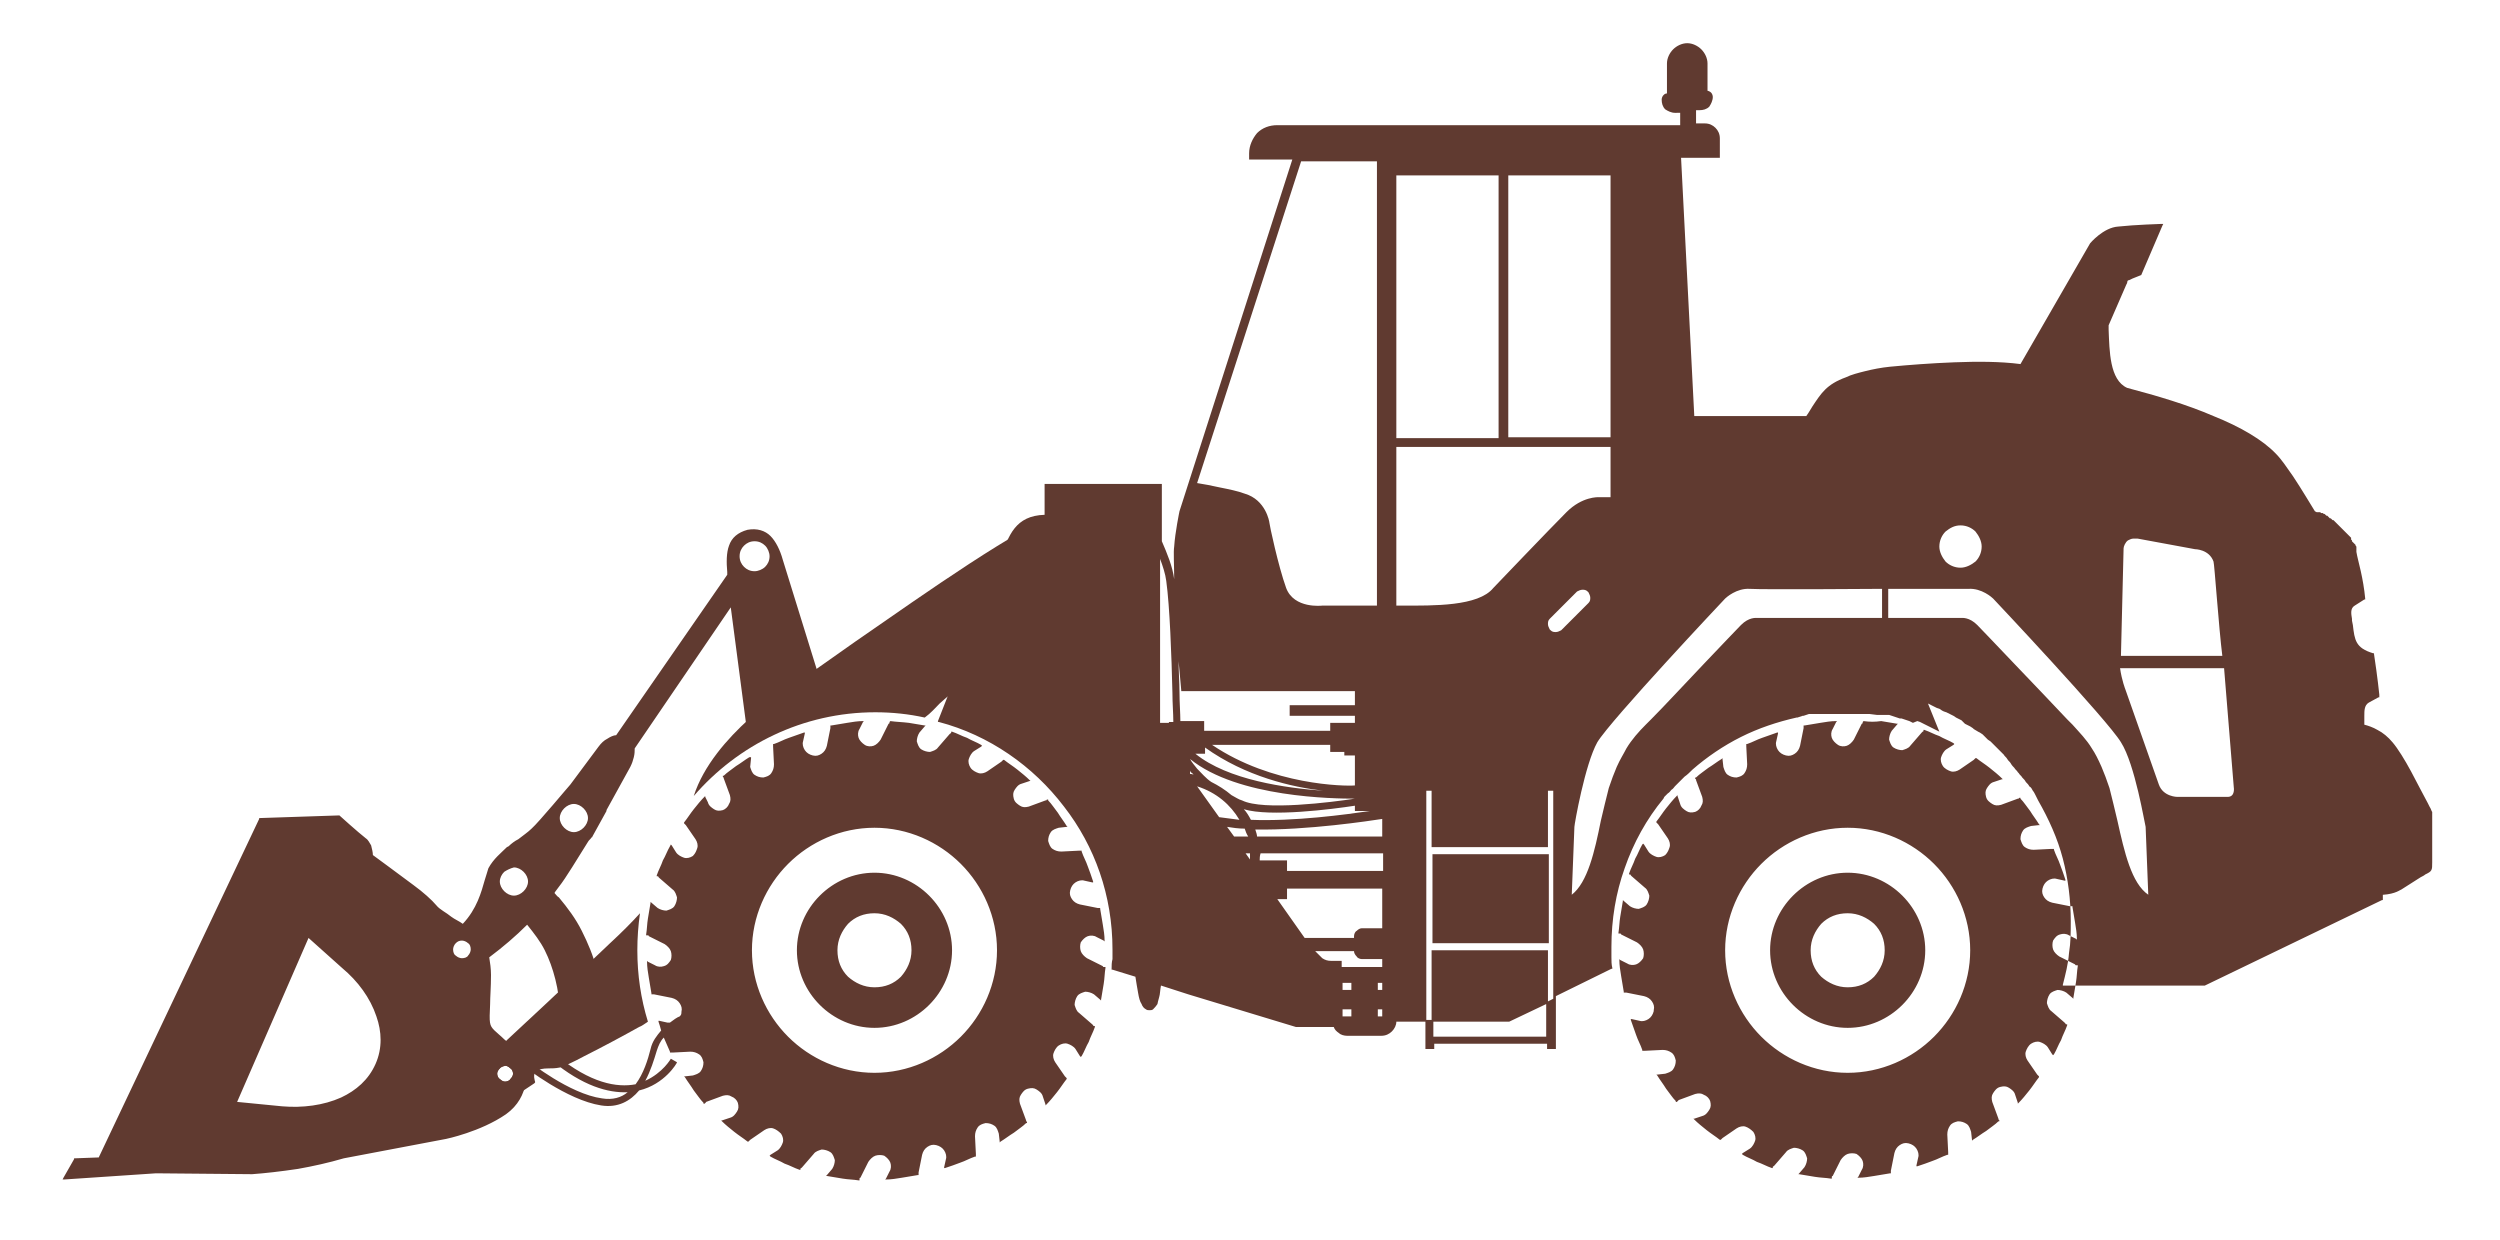 <?xml version="1.0" encoding="UTF-8"?> <svg xmlns="http://www.w3.org/2000/svg" xmlns:xlink="http://www.w3.org/1999/xlink" version="1.1" id="Layer_1" x="0px" y="0px" viewBox="0 0 283.6 140.7" style="enable-background:new 0 0 283.6 140.7;" xml:space="preserve"> <style type="text/css"> .st0{fill-rule:evenodd;clip-rule:evenodd;fill:#603A30;} </style> <g> <path class="st0" d="M89.7,77.9L89.7,77.9c1.9-1.3,4.5-3.1,7.3-5.1c8.1-5.6,18.5-13,23.8-14.9c0.3-0.1,0.6-0.2,1-0.2 c0.9,0,1.7,0.3,2.4,0.8c0.7,0.5,1.2,1.2,1.5,1.9c0.1,0.3,0.2,0.6,0.2,0.8c0,0.4-0.1,0.8-0.2,1.2c-0.2,0.5-0.5,0.9-0.7,1.2 c-1.1,1.2-4.7,4.1-4.8,4.2l-13.6,12c-0.5,0.5-1,1.1-1.7,1.6c-1.8-0.4-3.7-0.6-5.6-0.6c-8.2,0-15.6,3.7-20.6,9.5 C80.9,83.4,89.6,78,89.7,77.9L89.7,77.9z M72.6,103.6c-0.2,1.4-0.3,2.8-0.3,4.2c0,2.8,0.4,5.5,1.2,8.1c-0.3,0.2-0.7,0.5-1,0.6 c-1.6,0.9-4.2,2.3-6.2,3.3c-1.3,0.7-2.4,1.2-2.8,1.3c-0.5,0.1-0.9,0.1-1.3,0.1c-0.6,0-1.1,0.1-1.4,0.3c-0.4,0.4-0.1,1.2-0.1,1.2 l0,0.1l-0.1,0.1l-2.1,1.4c-0.4,0.3-0.8,0.4-1.1,0.4h0c-0.4,0-0.7-0.2-1-0.4c-0.3-0.2-0.5-0.5-0.7-0.8v0c-0.5-0.8-0.8-1.8-0.8-2.2 c0-0.8,2.7-3.4,2.7-3.4c0,0,6.7-6.2,11.6-10.9C70.5,105.8,71.6,104.7,72.6,103.6L72.6,103.6z M56.4,121.8c0,0.2,0.1,0.5,0.3,0.6 l0,0c0.2,0.2,0.4,0.3,0.6,0.3c0.2,0,0.5-0.1,0.6-0.3l0,0c0.2-0.2,0.3-0.4,0.3-0.6c0-0.2-0.1-0.5-0.3-0.6l0,0 c-0.2-0.2-0.4-0.3-0.6-0.3c-0.2,0-0.5,0.1-0.6,0.3l0,0C56.5,121.4,56.4,121.6,56.4,121.8z"></path> <path class="st0" d="M162.4,115.7v-7.8v-0.1h0.1h13h0.1v0.1v5.7l0.6-0.3V89.7h-0.6V96v0.1h-0.1h-13h-0.1V96v-6.3h-0.6v26H162.4 L162.4,115.7z M46.9,100.4c1.1,0.8,2.1,1.7,2.6,2.3c0.4,0.5,1.1,0.8,1.7,1.3c0.4,0.3,0.9,0.5,1.3,0.8c1.6-1.7,2.1-3.6,2.5-5 c0.2-0.6,0.3-1,0.4-1.3c0.6-1.1,1.4-1.7,2.1-2.4l0.2-0.1v0c0.3-0.3,0.7-0.6,1.1-0.8c0.5-0.4,1.1-0.8,1.5-1.2c0.8-0.7,4.2-4.8,4.4-5 l3.2-4.3c0.3-0.4,0.6-0.7,1-0.9c0.3-0.2,0.7-0.4,1-0.4l12.6-18.2l0-0.3c-0.1-1.1-0.1-2.2,0.2-3c0.3-0.9,1-1.5,2.1-1.8 c1.1-0.2,2,0.1,2.6,0.7c0.6,0.6,1.1,1.6,1.4,2.7l5.3,17.1l0,0.1l-0.1,0l-9.2,2l-0.1,0l0-0.1l-1.8-13.7L72,84.9c0,0.3,0,0.6-0.1,1 c-0.1,0.4-0.2,0.7-0.4,1.1l-2.7,4.9l0,0l0,0.1l-1.6,2.9c0,0,0,0.1-0.1,0.1c-0.1,0.2-0.3,0.3-0.4,0.5c-1.2,1.9-2.5,4.1-3.3,5.1 c-0.2,0.3-0.4,0.5-0.5,0.7c0.2,0.2,0.3,0.4,0.5,0.5c1,1.2,1.9,2.4,2.6,3.8c0.7,1.4,1.3,2.8,1.7,4.4c0.4,1.6,0.6,3.2,0.6,5l0,0v0h0 c0,0.7-0.3,1.3-0.7,1.7c-0.4,0.5-1,0.7-1.7,0.7l0,0h0v0c-0.7,0-1.3-0.3-1.7-0.7c-0.5-0.4-0.7-1-0.7-1.7c0-1.4-0.2-2.7-0.5-3.9 c-0.3-1.2-0.7-2.3-1.2-3.3c-0.5-1-1.2-1.9-2-2.9c-1.3,1.3-2.7,2.5-4.3,3.7c0.1,0.6,0.2,1.3,0.2,2c0,1.4-0.1,2.5-0.1,3.3 c-0.1,2.2-0.1,2.4,0.5,3c0.3,0.3,0.7,0.6,1.1,1c0.9,0.7,1.9,1.6,2.1,2.4c0.2,0.6,0.4,1.6,0.3,2.7c-0.2,1.1-0.8,2.4-2.2,3.4 c-2.9,2-6.8,2.8-6.8,2.8L39,131.4l0,0c-1.7,0.5-3.5,0.9-5.2,1.2c-2,0.3-3.8,0.5-5.2,0.6h0l-10.9-0.1l-10.4,0.7l-0.2,0l0.1-0.2 l1.2-2.1l0-0.1l0.1,0l2.7-0.1l18.2-38.4l0-0.1l0.1,0l9-0.3l0,0l0,0c0,0,2.1,1.9,3,2.6h0c0.3,0.2,0.4,0.5,0.6,0.8 c0.1,0.4,0.2,0.8,0.2,1.1C42.7,97.3,44.9,98.9,46.9,100.4L46.9,100.4z M56.7,121.2c-0.2,0.2-0.3,0.4-0.3,0.6c0,0.2,0.1,0.5,0.3,0.6 l0,0c0.2,0.2,0.4,0.3,0.6,0.3c0.2,0,0.5-0.1,0.6-0.3l0,0c0.2-0.2,0.3-0.4,0.3-0.6c0-0.2-0.1-0.5-0.3-0.6l0,0 c-0.2-0.2-0.4-0.3-0.6-0.3C57.1,121,56.9,121,56.7,121.2L56.7,121.2L56.7,121.2z M26.9,125l5.1,0.5c2.3,0.2,4.7-0.1,6.7-1 c1.7-0.8,3.1-2,3.9-3.8l0,0l0,0c0.8-1.8,0.7-3.7,0.1-5.4c-0.7-2.1-2.1-4-3.9-5.5l-3.8-3.4L26.9,125L26.9,125z M211.4,81.8 L211.4,81.8L211.4,81.8c-0.1,0.1-0.1,0.1-0.1,0.2c0,0,0,0.1-0.1,0.1l-0.9,1.8c-0.2,0.3-0.5,0.6-0.8,0.7c-0.3,0.1-0.7,0.1-1-0.1l0,0 l0,0c-0.3-0.2-0.6-0.5-0.7-0.8c-0.1-0.3-0.1-0.7,0.1-1v0l0,0l0.4-0.8l0.1-0.1l-0.1,0c-0.6,0-1.2,0.1-1.8,0.2 c-0.6,0.1-1.2,0.2-1.8,0.3l-0.1,0v0.1c0,0,0,0.1,0,0.1v0c0,0,0,0.1,0,0.1l-0.4,2c-0.1,0.4-0.3,0.7-0.6,0.9c-0.3,0.2-0.6,0.3-1,0.2 l0,0l0,0l0,0v0c-0.4-0.1-0.7-0.3-0.9-0.6c-0.2-0.3-0.3-0.7-0.2-1v0v0l0.2-0.9l0-0.1l-0.1,0c-0.6,0.2-1.1,0.4-1.7,0.6 c-0.6,0.2-1.1,0.5-1.7,0.7l-0.1,0l0,0.1c0,0,0,0.1,0,0.1c0,0,0,0.1,0,0.1l0.1,2c0,0.4-0.1,0.7-0.3,1c-0.2,0.3-0.5,0.4-0.9,0.5l0,0 l0,0h0c-0.4,0-0.7-0.1-1-0.3c-0.3-0.2-0.4-0.6-0.5-0.9v0v0l-0.1-0.9l0-0.1l-0.1,0.1c-0.5,0.3-1,0.7-1.5,1c-0.5,0.4-1,0.7-1.4,1.1 l-0.1,0l0,0.1c0,0,0,0.1,0.1,0.1c0,0,0,0.1,0,0.1l0.7,1.9c0.1,0.4,0.1,0.7-0.1,1c-0.1,0.3-0.4,0.6-0.7,0.7l0,0l0,0l0,0 c-0.4,0.1-0.7,0.1-1-0.1c-0.3-0.2-0.6-0.4-0.7-0.8h0l0,0l0,0l-0.3-0.9l0-0.1l-0.1,0.1c-0.4,0.4-0.8,0.9-1.2,1.4 c-0.4,0.5-0.7,1-1.1,1.5l0,0.1l0,0c0,0,0.1,0.1,0.1,0.1h0c0,0,0.1,0.1,0.1,0.1l1.1,1.6h0c0.2,0.3,0.3,0.7,0.2,1 c-0.1,0.3-0.2,0.6-0.5,0.9h0l0,0l0,0l0,0c-0.3,0.2-0.7,0.3-1,0.2c-0.3-0.1-0.7-0.3-0.9-0.6l0,0l0,0l-0.5-0.8l-0.1-0.1l-0.1,0.1 c-0.3,0.5-0.5,1.1-0.8,1.6c-0.2,0.6-0.5,1.1-0.7,1.7l0,0.1l0.1,0c0,0,0.1,0,0.1,0.1c0,0,0.1,0.1,0.1,0.1l1.5,1.3 c0.3,0.2,0.4,0.6,0.5,0.9c0,0.3-0.1,0.7-0.3,1l0,0l0,0v0c-0.2,0.3-0.6,0.4-0.9,0.5c-0.3,0-0.7-0.1-1-0.3l0,0v0l-0.7-0.6l-0.1-0.1 l0,0.1c-0.1,0.6-0.2,1.2-0.3,1.8c-0.1,0.6-0.1,1.2-0.2,1.8l0,0.1l0.1,0c0,0,0.1,0,0.1,0h0c0,0,0.1,0,0.1,0.1l1.8,0.9l0,0 c0.3,0.2,0.6,0.5,0.7,0.8c0.1,0.3,0.1,0.7,0,1h0l0,0v0c-0.2,0.3-0.5,0.6-0.8,0.7c-0.3,0.1-0.7,0.1-1-0.1l0,0l0,0l-0.8-0.4l-0.1-0.1 l0,0.1c0,0.6,0.1,1.2,0.2,1.8c0.1,0.6,0.2,1.2,0.3,1.8l0,0.1l0.1,0c0,0,0.1,0,0.1,0h0c0,0,0.1,0,0.1,0l2,0.4 c0.4,0.1,0.7,0.3,0.9,0.6c0.2,0.3,0.3,0.6,0.2,1h0l0,0.1v0c-0.1,0.4-0.3,0.7-0.6,0.9c-0.3,0.2-0.7,0.3-1,0.2h0l0,0l-0.9-0.2l-0.1,0 l0,0.1c0.2,0.6,0.4,1.1,0.6,1.7c0.2,0.6,0.5,1.1,0.7,1.7l0,0.1l0.1,0c0,0,0.1,0,0.1,0c0,0,0.1,0,0.1,0l2-0.1c0.4,0,0.7,0.1,1,0.3 c0.3,0.2,0.4,0.5,0.5,0.9l0,0l0,0l0,0v0c0,0.4-0.1,0.7-0.3,1c-0.2,0.3-0.6,0.4-0.9,0.5l0,0h0l-0.9,0.1l-0.1,0l0.1,0.1 c0.3,0.5,0.7,1,1,1.5v0c0.4,0.5,0.7,1,1.1,1.4l0,0.1l0.1,0c0,0,0.1,0,0.1-0.1h0c0,0,0.1,0,0.1-0.1l1.9-0.7c0.4-0.1,0.7-0.1,1,0.1 c0.3,0.1,0.6,0.4,0.7,0.7l0,0l0,0l0,0c0.1,0.4,0.1,0.7-0.1,1c-0.2,0.3-0.4,0.6-0.8,0.7v0l0,0l0,0l-0.9,0.3l-0.1,0l0.1,0.1 c0.4,0.4,0.9,0.8,1.4,1.2c0.5,0.4,1,0.7,1.5,1.1l0.1,0l0,0c0,0,0.1-0.1,0.1-0.1l0,0c0,0,0.1-0.1,0.1-0.1l1.6-1.1 c0.3-0.2,0.7-0.3,1-0.2c0.3,0.1,0.6,0.3,0.9,0.6l0,0l0,0l0,0c0.2,0.3,0.3,0.7,0.2,1c-0.1,0.3-0.3,0.7-0.6,0.9l0,0l0,0l-0.8,0.5 l-0.1,0.1l0.1,0.1c0.5,0.3,1.1,0.5,1.6,0.8c0.6,0.2,1.1,0.5,1.7,0.7l0.1,0l0-0.1c0,0,0-0.1,0.1-0.1l0,0c0,0,0.1-0.1,0.1-0.1 l1.3-1.5c0.2-0.3,0.6-0.4,0.9-0.5c0.3,0,0.7,0.1,1,0.3v0l0,0l0,0c0.3,0.2,0.4,0.6,0.5,0.9c0,0.3-0.1,0.7-0.3,1l0,0l-0.6,0.7 l-0.1,0.1l0.1,0c0.6,0.1,1.2,0.2,1.8,0.3c0.6,0.1,1.2,0.1,1.8,0.2l0.1,0l0-0.1c0,0,0-0.1,0-0.1c0,0,0-0.1,0.1-0.1v0l0.9-1.8 c0.2-0.3,0.5-0.6,0.8-0.7c0.3-0.1,0.7-0.1,1,0v0l0,0l0,0v0c0.3,0.2,0.6,0.5,0.7,0.8c0.1,0.3,0.1,0.7-0.1,1l0,0l0,0h0l-0.4,0.8 l-0.1,0.1l0.1,0c0.6,0,1.2-0.1,1.8-0.2c0.6-0.1,1.2-0.2,1.8-0.3l0.1,0v-0.1c0,0,0-0.1,0-0.1v0c0,0,0-0.1,0-0.1l0.4-2 c0.1-0.4,0.3-0.7,0.6-0.9c0.3-0.2,0.6-0.3,1-0.2l0,0l0,0l0,0l0,0c0.4,0.1,0.7,0.3,0.9,0.6c0.2,0.3,0.3,0.7,0.2,1v0l0,0l0,0 l-0.2,0.9l0,0.1l0.1,0c0.6-0.2,1.2-0.4,1.7-0.6c0.6-0.2,1.1-0.5,1.7-0.7l0.1,0l0-0.1c0,0,0-0.1,0-0.1c0,0,0-0.1,0-0.1l-0.1-2 c0-0.4,0.1-0.7,0.3-1c0.2-0.3,0.5-0.4,0.9-0.5l0,0l0,0h0c0.4,0,0.7,0.1,1,0.3c0.3,0.2,0.4,0.6,0.5,0.9v0v0l0.1,0.9l0,0.1l0.1-0.1 c0.5-0.3,1-0.7,1.5-1c0.5-0.4,1-0.7,1.4-1.1l0.1,0l0-0.1c0,0,0-0.1-0.1-0.1v0c0,0,0-0.1,0-0.1l0,0l-0.7-1.9c-0.1-0.4-0.1-0.7,0.1-1 c0.2-0.3,0.4-0.6,0.8-0.7l0,0l0,0h0c0.4-0.1,0.7-0.1,1,0.1c0.3,0.2,0.6,0.4,0.7,0.8h0v0l0,0l0.3,0.9l0,0.1l0.1-0.1 c0.4-0.4,0.8-0.9,1.2-1.4c0.4-0.5,0.7-1,1.1-1.5l0-0.1l0,0c0,0-0.1-0.1-0.1-0.1l0,0c0,0-0.1-0.1-0.1-0.1h0l-1.1-1.6 c-0.2-0.3-0.3-0.7-0.2-1c0.1-0.3,0.3-0.7,0.6-0.9h0l0,0l0,0v0c0.3-0.2,0.7-0.3,1-0.2c0.3,0.1,0.7,0.3,0.9,0.6v0l0,0l0,0l0.5,0.8 l0.1,0.1l0.1-0.1c0.3-0.5,0.5-1.1,0.8-1.6c0.2-0.6,0.5-1.1,0.7-1.7l0-0.1l-0.1,0c0,0-0.1,0-0.1-0.1c0,0-0.1-0.1-0.1-0.1l-1.5-1.3 c-0.3-0.2-0.4-0.6-0.5-0.9c0-0.3,0.1-0.7,0.3-1h0l0,0l0,0c0.2-0.3,0.6-0.4,0.9-0.5c0.3,0,0.7,0.1,1,0.3l0,0l0.7,0.6l0.1,0.1l0-0.1 c0.1-0.6,0.2-1.2,0.3-1.8c0.1-0.6,0.1-1.2,0.2-1.8l0-0.1l-0.1,0c0,0-0.1,0-0.1,0v0c0,0-0.1,0-0.1-0.1h0l-1.8-0.9 c-0.3-0.2-0.6-0.5-0.7-0.8c-0.1-0.3-0.1-0.7,0-1h0l0,0l0,0c0.2-0.3,0.4-0.6,0.8-0.7c0.3-0.1,0.7-0.1,1,0.1l0,0l0,0l0.8,0.4l0.1,0.1 l0-0.1c0-0.6-0.1-1.2-0.2-1.8c-0.1-0.6-0.2-1.2-0.3-1.8l0-0.1l-0.1,0c0,0-0.1,0-0.1,0c0,0-0.1,0-0.1,0l-2-0.4 c-0.4-0.1-0.7-0.3-0.9-0.6c-0.2-0.3-0.3-0.6-0.2-1l0,0l0,0l0,0c0.1-0.4,0.3-0.7,0.6-0.9c0.3-0.2,0.7-0.3,1-0.2l0,0l0,0l0.9,0.2 l0.1,0l0-0.1c-0.2-0.6-0.4-1.2-0.6-1.7c-0.2-0.6-0.5-1.1-0.7-1.7l0-0.1l-0.1,0c0,0-0.1,0-0.1,0l0,0c0,0-0.1,0-0.1,0l-2,0.1 c-0.4,0-0.7-0.1-1-0.3c-0.3-0.2-0.4-0.6-0.5-0.9v0v0c0-0.4,0.1-0.7,0.3-1c0.2-0.3,0.6-0.4,0.9-0.5h0l0.9-0.1l0.1,0l-0.1-0.1 c-0.3-0.5-0.7-1-1-1.5c-0.4-0.5-0.7-1-1.1-1.4l0-0.1l-0.1,0c0,0-0.1,0-0.1,0.1l0,0c0,0-0.1,0-0.1,0v0l-1.9,0.7 c-0.4,0.1-0.7,0.1-1-0.1c-0.3-0.2-0.6-0.4-0.7-0.8l0,0v0c-0.1-0.4-0.1-0.7,0.1-1c0.2-0.3,0.4-0.6,0.8-0.7l0,0l0,0h0l0.9-0.3l0.1,0 l-0.1-0.1c-0.4-0.4-0.9-0.8-1.4-1.2c-0.5-0.4-1-0.7-1.5-1.1l-0.1,0l0,0c0,0-0.1,0.1-0.1,0.1c0,0-0.1,0.1-0.1,0.1l-1.6,1.1 c-0.3,0.2-0.7,0.3-1,0.2c-0.3-0.1-0.7-0.3-0.9-0.6v0l0,0l0,0c-0.2-0.3-0.3-0.7-0.2-1c0.1-0.3,0.3-0.7,0.6-0.9l0,0l0,0l0.8-0.5 l0.1-0.1l-0.1-0.1c-0.5-0.3-1.1-0.5-1.6-0.8c-0.6-0.2-1.1-0.5-1.7-0.7l-0.1,0l0,0.1c0,0,0,0.1-0.1,0.1v0c0,0-0.1,0.1-0.1,0.1 l-1.3,1.5c-0.2,0.3-0.6,0.4-0.9,0.5c-0.3,0-0.7-0.1-1-0.3l0,0l0,0l0,0c-0.3-0.2-0.4-0.6-0.5-0.9c0-0.3,0.1-0.7,0.3-1l0,0l0,0 l0.6-0.7l0.1-0.1l-0.1,0c-0.6-0.1-1.2-0.2-1.8-0.3C212.7,81.9,212.1,81.9,211.4,81.8L211.4,81.8z M209.6,99c2.4,0,4.6,1,6.2,2.6 c1.6,1.6,2.6,3.8,2.6,6.2c0,2.4-1,4.6-2.6,6.2c-1.6,1.6-3.8,2.6-6.2,2.6c-2.4,0-4.6-1-6.2-2.6c-1.6-1.6-2.6-3.8-2.6-6.2 c0-2.4,1-4.6,2.6-6.2C205,100,207.2,99,209.6,99L209.6,99z M99.2,99c-2.4,0-4.6,1-6.2,2.6c-1.6,1.6-2.6,3.8-2.6,6.2 c0,2.4,1,4.6,2.6,6.2c1.6,1.6,3.8,2.6,6.2,2.6c2.4,0,4.6-1,6.2-2.6c1.6-1.6,2.6-3.8,2.6-6.2c0-2.4-1-4.6-2.6-6.2 C103.8,100,101.6,99,99.2,99L99.2,99z M101,81.8L101,81.8L101,81.8c-0.1,0.1-0.1,0.1-0.1,0.2c0,0,0,0.1-0.1,0.1l-0.9,1.8 c-0.2,0.3-0.5,0.6-0.8,0.7c-0.3,0.1-0.7,0.1-1-0.1l0,0l0,0c-0.3-0.2-0.6-0.5-0.7-0.8c-0.1-0.3-0.1-0.7,0.1-1l0,0l0,0l0.4-0.8 l0.1-0.1l-0.1,0c-0.6,0-1.2,0.1-1.8,0.2c-0.6,0.1-1.2,0.2-1.8,0.3l-0.1,0v0.1c0,0,0,0.1,0,0.1v0c0,0,0,0.1,0,0.1l-0.4,2 c-0.1,0.4-0.3,0.7-0.6,0.9c-0.3,0.2-0.6,0.3-1,0.2l0,0l0,0l0,0v0c-0.4-0.1-0.7-0.3-0.9-0.6c-0.2-0.3-0.3-0.7-0.2-1l0,0v0l0.2-0.9 l0-0.1l-0.1,0c-0.6,0.2-1.1,0.4-1.7,0.6c-0.6,0.2-1.1,0.5-1.7,0.7l-0.1,0l0,0.1c0,0,0,0.1,0,0.1c0,0,0,0.1,0,0.1l0.1,2 c0,0.4-0.1,0.7-0.3,1c-0.2,0.3-0.5,0.4-0.9,0.5l0,0l0,0h0c-0.4,0-0.7-0.1-1-0.3c-0.3-0.2-0.4-0.6-0.5-0.9l0,0v0L85.2,86l0-0.1 L85,85.9c-0.5,0.3-1,0.7-1.5,1c-0.5,0.4-1,0.7-1.4,1.1l-0.1,0l0,0.1c0,0,0,0.1,0.1,0.1c0,0,0,0.1,0,0.1l0.7,1.9 c0.1,0.4,0.1,0.7-0.1,1c-0.1,0.3-0.4,0.6-0.7,0.7l0,0l0,0l0,0c-0.4,0.1-0.7,0.1-1-0.1c-0.3-0.2-0.6-0.4-0.7-0.8h0l0,0l0,0L80,90.4 l0-0.1l-0.1,0.1c-0.4,0.4-0.8,0.9-1.2,1.4c-0.4,0.5-0.7,1-1.1,1.5l0,0.1l0,0c0,0,0.1,0.1,0.1,0.1h0c0,0,0.1,0.1,0.1,0.1l1.1,1.6 l0,0c0.2,0.3,0.3,0.7,0.2,1c-0.1,0.3-0.2,0.6-0.5,0.9h0l0,0l0,0l0,0c-0.3,0.2-0.7,0.3-1,0.2c-0.3-0.1-0.7-0.3-0.9-0.6l0,0l0,0 l-0.5-0.8l-0.1-0.1L76,96c-0.3,0.5-0.5,1.1-0.8,1.6c-0.2,0.6-0.5,1.1-0.7,1.7l0,0.1l0.1,0c0,0,0.1,0,0.1,0.1c0,0,0.1,0.1,0.1,0.1 l1.5,1.3c0.3,0.2,0.4,0.6,0.5,0.9c0,0.3-0.1,0.7-0.3,1l0,0l0,0v0c-0.2,0.3-0.6,0.4-0.9,0.5c-0.3,0-0.7-0.1-1-0.3l0,0v0l-0.7-0.6 l-0.1-0.1l0,0.1c-0.1,0.6-0.2,1.2-0.3,1.8c-0.1,0.6-0.1,1.2-0.2,1.8l0,0.1l0.1,0c0,0,0.1,0,0.1,0h0c0,0,0.1,0,0.1,0.1l1.8,0.9l0,0 c0.3,0.2,0.6,0.5,0.7,0.8c0.1,0.3,0.1,0.7,0,1h0l0,0v0c-0.2,0.3-0.4,0.6-0.8,0.7c-0.3,0.1-0.7,0.1-1-0.1l0,0l0,0l-0.8-0.4l-0.1-0.1 l0,0.1c0,0.6,0.1,1.2,0.2,1.8c0.1,0.6,0.2,1.2,0.3,1.8l0,0.1l0.1,0c0,0,0.1,0,0.1,0h0c0,0,0.1,0,0.1,0l2,0.4 c0.4,0.1,0.7,0.3,0.9,0.6c0.2,0.3,0.3,0.6,0.2,1h0l0,0.1l0,0c0,0.2-0.1,0.3-0.2,0.4c-0.3,0.1-0.7,0.4-1.1,0.7c-0.1,0-0.2,0-0.3,0h0 l0,0l-0.9-0.2l-0.1,0l0,0.1c0.1,0.3,0.2,0.6,0.3,1c-0.5,0.6-1,1.2-1.2,2.1c-0.3,1.2-0.8,2.8-1.7,4c-2.1,0.4-5.1-0.1-9-3.3l-0.5,0.6 c3.5,2.9,6.4,3.7,8.6,3.6c-0.7,0.6-1.7,0.9-2.9,0.7c-3.7-0.5-8.3-4.2-8.3-4.2l-0.5,0.6c0,0,4.8,3.8,8.7,4.4 c1.9,0.3,3.3-0.5,4.3-1.7c2.9-0.7,4.3-3.1,4.3-3.2l-0.7-0.4c0,0-0.9,1.6-2.9,2.5c0.6-1.1,1-2.4,1.3-3.4c0.2-0.6,0.4-1.1,0.8-1.5 c0.2,0.5,0.5,1.1,0.7,1.6l0,0.1l0.1,0c0,0,0.1,0,0.1,0c0,0,0.1,0,0.1,0l2-0.1c0.4,0,0.7,0.1,1,0.3c0.3,0.2,0.4,0.5,0.5,0.9l0,0l0,0 v0v0c0,0.4-0.1,0.7-0.3,1c-0.2,0.3-0.6,0.4-0.9,0.5l0,0h0l-0.9,0.1l-0.1,0l0.1,0.1c0.3,0.5,0.7,1,1,1.5v0c0.4,0.5,0.7,1,1.1,1.4 l0,0.1l0.1,0c0,0,0.1,0,0.1-0.1h0c0,0,0.1,0,0.1-0.1l1.9-0.7c0.4-0.1,0.7-0.1,1,0.1c0.3,0.1,0.6,0.4,0.7,0.7l0,0l0,0l0,0 c0.1,0.4,0.1,0.7-0.1,1c-0.2,0.3-0.4,0.6-0.8,0.7v0l0,0l0,0l-0.9,0.3l-0.1,0l0.1,0.1c0.4,0.4,0.9,0.8,1.4,1.2 c0.5,0.4,1,0.7,1.5,1.1l0.1,0l0,0c0,0,0.1-0.1,0.1-0.1l0,0c0,0,0.1-0.1,0.1-0.1l1.6-1.1c0.3-0.2,0.7-0.3,1-0.2 c0.3,0.1,0.6,0.3,0.9,0.6l0,0l0,0l0,0c0.2,0.3,0.3,0.7,0.2,1c-0.1,0.3-0.3,0.7-0.6,0.9l0,0l0,0l-0.8,0.5l-0.1,0.1l0.1,0.1 c0.5,0.3,1.1,0.5,1.6,0.8c0.6,0.2,1.1,0.5,1.7,0.7l0.1,0l0-0.1c0,0,0-0.1,0.1-0.1v0c0,0,0.1-0.1,0.1-0.1l1.3-1.5 c0.2-0.3,0.6-0.4,0.9-0.5c0.3,0,0.7,0.1,1,0.3v0l0,0l0,0c0.3,0.2,0.4,0.6,0.5,0.9c0,0.3-0.1,0.7-0.3,1l0,0l-0.6,0.7l-0.1,0.1l0.1,0 c0.6,0.1,1.2,0.2,1.8,0.3c0.6,0.1,1.2,0.1,1.8,0.2l0.1,0l0-0.1c0,0,0-0.1,0-0.1c0,0,0-0.1,0.1-0.1v0l0.9-1.8 c0.2-0.3,0.5-0.6,0.8-0.7c0.3-0.1,0.7-0.1,1,0v0l0,0l0,0v0c0.3,0.2,0.6,0.5,0.7,0.8c0.1,0.3,0.1,0.7-0.1,1l0,0l0,0h0l-0.4,0.8 l-0.1,0.1l0.1,0c0.6,0,1.2-0.1,1.8-0.2c0.6-0.1,1.2-0.2,1.8-0.3l0.1,0v-0.1c0,0,0-0.1,0-0.1v0c0,0,0-0.1,0-0.1l0.4-2 c0.1-0.4,0.3-0.7,0.6-0.9c0.3-0.2,0.6-0.3,1-0.2l0,0l0,0l0,0l0,0c0.4,0.1,0.7,0.3,0.9,0.6c0.2,0.3,0.3,0.7,0.2,1v0l0,0l0,0 l-0.2,0.9l0,0.1l0.1,0c0.6-0.2,1.2-0.4,1.7-0.6c0.6-0.2,1.1-0.5,1.7-0.7l0.1,0l0-0.1c0,0,0-0.1,0-0.1c0,0,0-0.1,0-0.1l-0.1-2 c0-0.4,0.1-0.7,0.3-1c0.2-0.3,0.5-0.4,0.9-0.5l0,0l0,0h0c0.4,0,0.7,0.1,1,0.3c0.3,0.2,0.4,0.6,0.5,0.9v0v0l0.1,0.9l0,0.1l0.1-0.1 c0.5-0.3,1-0.7,1.5-1c0.5-0.4,1-0.7,1.4-1.1l0.1,0l0-0.1c0,0,0-0.1-0.1-0.1v0c0,0,0-0.1,0-0.1l0,0l-0.7-1.9c-0.1-0.4-0.1-0.7,0.1-1 c0.2-0.3,0.4-0.6,0.8-0.7l0,0l0,0h0c0.4-0.1,0.7-0.1,1,0.1c0.3,0.2,0.6,0.4,0.7,0.8h0v0l0,0l0.3,0.9l0,0.1l0.1-0.1 c0.4-0.4,0.8-0.9,1.2-1.4c0.4-0.5,0.7-1,1.1-1.5l0-0.1l0,0c0,0-0.1-0.1-0.1-0.1l0,0c0,0-0.1-0.1-0.1-0.1h0l-1.1-1.6 c-0.2-0.3-0.3-0.7-0.2-1c0.1-0.3,0.3-0.7,0.6-0.9h0l0,0l0,0v0c0.3-0.2,0.7-0.3,1-0.2c0.3,0.1,0.7,0.3,0.9,0.6l0,0l0,0l0,0l0.5,0.8 l0.1,0.1l0.1-0.1c0.3-0.5,0.5-1.1,0.8-1.6c0.2-0.6,0.5-1.1,0.7-1.7l0-0.1l-0.1,0c0,0-0.1,0-0.1-0.1c0,0-0.1-0.1-0.1-0.1l-1.5-1.3 c-0.3-0.2-0.4-0.6-0.5-0.9c0-0.3,0.1-0.7,0.3-1h0l0,0l0,0c0.2-0.3,0.6-0.4,0.9-0.5c0.3,0,0.7,0.1,1,0.3l0,0l0.7,0.6l0.1,0.1l0-0.1 c0.1-0.6,0.2-1.2,0.3-1.8c0.1-0.6,0.1-1.2,0.2-1.8l0-0.1l-0.1,0c0,0-0.1,0-0.1,0v0c0,0-0.1,0-0.1-0.1h0l-1.8-0.9 c-0.3-0.2-0.6-0.5-0.7-0.8c-0.1-0.3-0.1-0.7,0-1h0l0,0l0,0c0.2-0.3,0.5-0.6,0.8-0.7c0.3-0.1,0.7-0.1,1,0.1l0,0l0,0l0.8,0.4l0.1,0.1 l0-0.1c0-0.6-0.1-1.2-0.2-1.8c-0.1-0.6-0.2-1.2-0.3-1.8l0-0.1l-0.1,0c0,0-0.1,0-0.1,0c0,0-0.1,0-0.1,0l-2-0.4 c-0.4-0.1-0.7-0.3-0.9-0.6c-0.2-0.3-0.3-0.6-0.2-1l0,0v0l0,0c0.1-0.4,0.3-0.7,0.6-0.9c0.3-0.2,0.7-0.3,1-0.2l0,0l0,0l0.9,0.2l0.1,0 l0-0.1c-0.2-0.6-0.4-1.2-0.6-1.7c-0.2-0.6-0.5-1.1-0.7-1.7l0-0.1l-0.1,0c0,0-0.1,0-0.1,0l0,0c0,0-0.1,0-0.1,0l-2,0.1 c-0.4,0-0.7-0.1-1-0.3c-0.3-0.2-0.4-0.6-0.5-0.9v0v0c0-0.4,0.1-0.7,0.3-1c0.2-0.3,0.6-0.4,0.9-0.5h0l0.9-0.1l0.1,0l-0.1-0.1 c-0.3-0.5-0.7-1-1-1.5c-0.4-0.5-0.7-1-1.1-1.4l0-0.1l-0.1,0c0,0-0.1,0-0.1,0.1h0c0,0-0.1,0-0.1,0v0l-1.9,0.7 c-0.4,0.1-0.7,0.1-1-0.1c-0.3-0.2-0.6-0.4-0.7-0.8v0l0,0c-0.1-0.4-0.1-0.7,0.1-1c0.2-0.3,0.4-0.6,0.8-0.7l0,0l0,0h0l0.9-0.3l0.1,0 l-0.1-0.1c-0.4-0.4-0.9-0.8-1.4-1.2c-0.5-0.4-1-0.7-1.5-1.1l-0.1,0l0,0c0,0-0.1,0.1-0.1,0.1c0,0-0.1,0.1-0.1,0.1l-1.6,1.1 c-0.3,0.2-0.7,0.3-1,0.2c-0.3-0.1-0.7-0.3-0.9-0.6v0l0,0l0,0c-0.2-0.3-0.3-0.7-0.2-1c0.1-0.3,0.3-0.7,0.6-0.9l0,0l0,0l0.8-0.5 l0.1-0.1l-0.1-0.1c-0.5-0.3-1.1-0.5-1.6-0.8c-0.6-0.2-1.1-0.5-1.7-0.7l-0.1,0l0,0.1c0,0,0,0.1-0.1,0.1v0c0,0-0.1,0.1-0.1,0.1 l-1.3,1.5c-0.2,0.3-0.6,0.4-0.9,0.5c-0.3,0-0.7-0.1-1-0.3l0,0l0,0l0,0c-0.3-0.2-0.4-0.6-0.5-0.9c0-0.3,0.1-0.7,0.3-1l0,0l0,0 l0.6-0.7l0.1-0.1l-0.1,0c-0.6-0.1-1.2-0.2-1.8-0.3C102.3,81.9,101.7,81.9,101,81.8L101,81.8z M51.7,107c-0.2,0.2-0.3,0.5-0.3,0.7 c0,0.3,0.1,0.6,0.3,0.7c0.2,0.2,0.5,0.3,0.7,0.3c0.3,0,0.6-0.1,0.7-0.3c0.2-0.2,0.3-0.5,0.3-0.7c0-0.3-0.1-0.6-0.3-0.7 c-0.2-0.2-0.5-0.3-0.7-0.3C52.1,106.7,51.9,106.8,51.7,107L51.7,107z M64,91.7L64,91.7c-0.3,0.3-0.5,0.7-0.5,1.1 c0,0.4,0.2,0.8,0.5,1.1c0.3,0.3,0.7,0.5,1.1,0.5c0.4,0,0.8-0.2,1.1-0.5c0.3-0.3,0.5-0.7,0.5-1.1c0-0.4-0.2-0.8-0.5-1.1 c-0.3-0.3-0.7-0.5-1.1-0.5C64.7,91.2,64.3,91.4,64,91.7L64,91.7z M84.4,61.9L84.4,61.9c-0.3,0.3-0.5,0.7-0.5,1.2 c0,0.5,0.2,0.9,0.5,1.2l0,0c0.3,0.3,0.7,0.5,1.2,0.5c0.4,0,0.9-0.2,1.2-0.5h0c0.3-0.3,0.5-0.7,0.5-1.2c0-0.4-0.2-0.9-0.5-1.2h0 c-0.3-0.3-0.7-0.5-1.2-0.5C85.1,61.4,84.7,61.6,84.4,61.9L84.4,61.9z M57.2,98.9L57.2,98.9c-0.3,0.3-0.5,0.7-0.5,1.1 c0,0.4,0.2,0.8,0.5,1.1c0.3,0.3,0.7,0.5,1.1,0.5c0.4,0,0.8-0.2,1.1-0.5c0.3-0.3,0.5-0.7,0.5-1.1c0-0.4-0.2-0.8-0.5-1.1 c-0.3-0.3-0.7-0.5-1.1-0.5C57.9,98.5,57.5,98.7,57.2,98.9L57.2,98.9z M102.2,104.8L102.2,104.8c0.8,0.8,1.2,1.8,1.2,3 c0,1.2-0.5,2.2-1.2,3l0,0c-0.8,0.8-1.8,1.2-3,1.2c-1.2,0-2.2-0.5-3-1.2v0c-0.8-0.8-1.2-1.8-1.2-3c0-1.2,0.5-2.2,1.2-3l0,0 c0.8-0.8,1.8-1.2,3-1.2C100.4,103.6,101.4,104.1,102.2,104.8L102.2,104.8z M109,98c-2.5-2.5-6-4.1-9.8-4.1c-3.8,0-7.3,1.6-9.8,4.1 c-2.5,2.5-4.1,6-4.1,9.8c0,3.8,1.6,7.3,4.1,9.8c2.5,2.5,6,4.1,9.8,4.1c3.8,0,7.3-1.6,9.8-4.1c2.5-2.5,4.1-6,4.1-9.8 C113.1,104,111.5,100.5,109,98L109,98z M212.6,104.8L212.6,104.8c0.8,0.8,1.2,1.8,1.2,3c0,1.2-0.5,2.2-1.2,3v0 c-0.8,0.8-1.8,1.2-3,1.2c-1.2,0-2.2-0.5-3-1.2v0c-0.8-0.8-1.2-1.8-1.2-3c0-1.2,0.5-2.2,1.2-3l0,0c0.8-0.8,1.8-1.2,3-1.2 C210.8,103.6,211.8,104.1,212.6,104.8L212.6,104.8z M219.4,98c2.5,2.5,4.1,6,4.1,9.8c0,3.8-1.6,7.3-4.1,9.8c-2.5,2.5-6,4.1-9.8,4.1 c-3.8,0-7.3-1.6-9.8-4.1c-2.5-2.5-4.1-6-4.1-9.8c0-3.8,1.6-7.3,4.1-9.8c2.5-2.5,6-4.1,9.8-4.1C213.4,93.9,216.9,95.5,219.4,98 L219.4,98z M161.6,115.9h-3.2c0,0.4-0.2,0.8-0.5,1.1h0l0,0c-0.3,0.3-0.7,0.5-1.2,0.5h-3.9c-0.3,0-0.7-0.1-0.9-0.3 c-0.3-0.2-0.5-0.4-0.6-0.7h-4.3h0l0,0l-12.2-3.7h0l-3.1-1c-0.1,0.5-0.1,1-0.2,1.3c-0.1,0.4-0.2,0.7-0.2,0.8 c-0.2,0.3-0.4,0.5-0.5,0.6c-0.1,0.1-0.3,0.1-0.4,0.1c-0.1,0-0.3,0-0.4-0.1c-0.2-0.1-0.4-0.3-0.5-0.6c-0.2-0.3-0.3-0.7-0.4-1.3 c-0.1-0.5-0.2-1.2-0.3-1.8l-2.6-0.8l-0.1,0l0-0.1c0-0.4,0-0.7,0.1-1.1c0-0.4,0-0.7,0-1.1c0-6.1-2-11.7-5.5-16.2 c-3.5-4.6-8.5-8.1-14.2-9.6l-0.1,0l0-0.1l1.1-2.8c-3.2,0-10.3-0.1-10.3-0.1h-0.3l0.2-0.2l3.9-3.6l0,0h0h7.5c0,0,0.2,0,0.5,0l4.3-11 l0,0c0.1-0.3,0.2-0.5,0.2-0.7c0.9-2.7,1.7-4.9,5-5v-3.4v-0.1h0.1h13.1h0.1v0.1v6.4c0.6,1.4,1.2,2.8,1.4,4.3c0-1.6-0.1-3.1,0-3.7 c0.1-1.6,0.6-4,0.6-4l0,0l0,0l12.8-39.9h-4.8h-0.1v-0.1v-0.6c0-0.9,0.4-1.7,0.9-2.3c0.6-0.6,1.4-0.9,2.3-0.9h45.7v-1.4H190 c-0.4,0-0.8-0.2-1.1-0.4l0,0h0c-0.3-0.3-0.4-0.7-0.4-1.1v0c0-0.2,0.1-0.4,0.2-0.5h0c0.1-0.1,0.2-0.2,0.4-0.2V7.2 c0-0.6,0.3-1.2,0.7-1.6c0.4-0.4,1-0.7,1.6-0.7h0c0.6,0,1.2,0.3,1.6,0.7c0.4,0.4,0.7,1,0.7,1.6v3.1c0.1,0,0.3,0.1,0.4,0.2v0 c0.1,0.1,0.2,0.3,0.2,0.5v0c0,0.4-0.2,0.8-0.4,1.1h0l0,0c-0.3,0.3-0.7,0.4-1.1,0.4h-0.4V14h1c0.5,0,0.9,0.2,1.2,0.5v0l0,0 c0.3,0.3,0.5,0.7,0.5,1.2v2.1v0.1h-0.1h-4.3l1.5,29.3l0,0v0h0l0,0l0.1,0l0,0h0l0,0l0,0l0,0h0l0.1,0h0l0,0l0.1,0h0l0,0l0.1,0h0h0 l0.1,0l0,0l0.1,0h0l0.1,0l0,0h0l0.1,0h0h0l0.1,0h0l0,0l0.1,0l0.1,0h0l0.1,0l0.1,0h0l0.1,0l0.1,0l0,0l0.2,0h0l0,0l0.1,0h0l0.1,0 l0.1,0l0.1,0l0.1,0l0.1,0l0,0l0.2,0l0,0h0l0.2,0l0.1,0l0.1,0h0l0.1,0l0.1,0h0l0.2,0l0,0h0l0.2,0h0h0l0.2,0h0l0.1,0l0.1,0l0.1,0 l0.1,0l0.2,0l0,0l0,0l0.2,0l0,0h0l0.2,0l0.1,0l0.2,0h0l0.1,0l0.1,0l0.2,0h0l0.1,0l0.2,0l0,0h0h0l0.2,0l0,0h0l0.2,0l0.1,0l0.1,0h0 l0.2,0l0.1,0h0l0.2,0l0,0h0l0.2,0h0l0,0l0.2,0l0.1,0h0l0.1,0l0.1,0l0.1,0l0.2,0l0,0h0l0.2,0h0l0,0l0.2,0l0.1,0l0.1,0h0l0.1,0l0.1,0 l0.2,0h0l0,0l0.2,0h0l0,0l0.2,0l0.1,0l0.1,0l0.1,0l0.1,0l0.2,0l0,0h0l0.2,0h0l0,0l0.2,0h0l0.1,0l0.1,0l0,0l1.2,0c0.4,0,0.7,0,0.9,0 l0.2,0c0.3-0.4,0.5-0.8,0.7-1.1c1-1.5,1.6-2.5,3.8-3.3c0.6-0.3,1.4-0.5,2.2-0.7c0.8-0.2,1.8-0.4,2.8-0.5c2.1-0.2,4.7-0.4,7.3-0.5 c2.6-0.1,5.2-0.1,7.5,0.2l7.9-13.7l0,0l0,0c0,0,1.5-1.8,3.2-1.9c1.8-0.2,4.9-0.3,4.9-0.3l0.2,0l-0.1,0.2l-2.4,5.6l0,0l0,0l-1,0.4 l0,0l-0.2,0.1h0c-0.2,0.1-0.2,0.1-0.3,0.1c0,0-0.1,0.1-0.1,0.3l0,0l-0.1,0.2l0,0l-2,4.6l0,0.5c0.1,2.4,0.1,5.7,2.1,6.6 c3.4,0.9,6.8,1.9,9.8,3.2c3,1.2,5.6,2.7,7.1,4.3h0c0.6,0.6,1.2,1.5,1.9,2.5c1,1.5,2,3.2,2.5,4l0.2,0.1h0l0.1,0l0,0l0,0v0l0.1,0l0,0 l0,0l0.1,0l0.1,0l0,0l0,0l0.1,0.1l0,0l0,0h0l0.1,0l0.1,0l0,0l0,0l0.1,0.1l0,0l0,0l0,0l0.1,0l0.1,0.1l0,0l0,0l0.1,0.1h0l0.1,0l0,0 l0,0l0.1,0.1l0,0l0,0l0,0v0l0.1,0.1l0,0l0,0l0,0l0,0h0l0.1,0.1l0,0l0,0l0,0l0.1,0l0,0l0.1,0.1h0l0,0l0.1,0.1l0,0l0,0l0.1,0h0l0,0 l0,0l0.1,0.1v0l0,0l0,0l0,0l0.1,0.1l0,0l0,0l0,0l0,0l0.1,0.1l0,0l0,0l0,0l0,0l0,0l0.1,0.1l0,0l0,0l0,0h0l0.1,0.1l0,0l0.1,0.1l0,0 l0,0l0,0h0l0.1,0.1l0,0l0.1,0.1h0l0,0l0,0l0.1,0.1l0,0l0,0l0,0l0,0l0.1,0.1v0l0,0l0,0l0.1,0.1l0,0l0,0l0,0l0,0l0.1,0.1l0,0l0,0l0,0 l0,0l0.1,0.1l0,0l0,0l0,0l0.1,0.1l0,0l0,0l0.1,0.1l0,0l0.1,0.1l0,0l0,0l0,0l0.1,0.1l0,0l0,0l0,0l0,0l0.1,0.1v0l0,0l0,0l0.1,0.1l0,0 l0.1,0.1l0,0l0,0l0,0l0,0.1l0,0l0,0.1l0,0l0,0l0,0l0.1,0.1l0,0l0,0.1l0,0l0,0l0,0l0.1,0.1h0l0,0l0,0l0,0l0,0v0l0.1,0.1l0,0l0,0l0,0 l0.1,0.1l0,0l0,0l0,0l0,0l0.1,0.1l0,0l0,0c0,0.1,0,0.1,0.1,0.2l0,0l0,0l0,0.1l0,0l0,0.1v0l0,0l0,0l0,0.1l0,0l0,0.1l0,0l0,0l0,0 l0,0.1v0l0,0.1l0,0c0.1,0.6,0.3,1.3,0.5,2.2c0.2,0.9,0.4,2,0.5,3.1l0,0.1l-0.1,0l-1.1,0.7c-0.5,0.3-0.4,0.9-0.3,1.5v0l0,0.2v0 l0.1,0.5v0c0.2,1.7,0.3,2.6,2.3,3.2l0.1,0l0,0.1c0.4,2.6,0.6,4.6,0.6,4.6l0,0l0,0.2l0,0.1l-0.1,0l-1.1,0.6 c-0.5,0.3-0.5,0.9-0.5,1.5v0l0,0.2l0,0l0,0.1l0,0v0l0,0l0,0.1v0v0l0,0l0,0l0,0.1v0v0l0,0l0,0.1v0l0,0v0v0l0,0.1l0,0l0,0v0l0,0.1 l0,0v0h0l0,0.1l0,0v0l0,0l0,0.1l0,0v0l0,0l0,0l0,0v0h0l0,0l0,0v0l0,0l0,0l0,0v0l0,0l0,0l0,0l0,0l0,0v0l0,0l0,0l0,0l0,0v0l0,0l0,0v0 l0,0l0,0l0,0l0,0l0,0l0,0l0,0l0,0h0l0,0l0,0l0,0l0,0l0,0v0l0,0h0l0,0v0l0,0v0l0,0l0,0l0,0l0,0l0,0l0,0h0l0,0l0,0v0l0,0l0,0l0,0l0,0 l0,0l0,0l0,0h0l0,0l0,0l0,0l0,0h0l0,0l0,0l0,0l0,0l0,0l0,0h0l0,0l0,0l0,0h0l0,0h0l0,0l0,0h0l0,0h0l0,0l0,0l0,0v0l0,0l0,0l0,0v0l0,0 h0l0,0l0,0h0l0,0l0,0l0,0h0l0,0c0.4,0.1,1,0.3,1.5,0.6c0.6,0.3,1.2,0.8,1.7,1.4c0.6,0.7,1.4,2,2.1,3.3c0.7,1.3,1.4,2.7,1.9,3.6h0 l0.2,0.4c0.2,0.3,0.2,0.5,0.3,0.6c0,0.2,0,0.4,0,0.7v0l0,0.3l0,0v4.2c0,0.2,0,0.4,0,0.5c0,0.5,0,0.7-0.1,0.9h0 c-0.1,0.2-0.3,0.3-0.7,0.5c-0.1,0.1-0.3,0.2-0.5,0.3h0l-2.2,1.4c-0.1,0-0.6,0.5-2.1,0.6l0,0.5v0.1l-0.1,0l-20.1,9.7l0,0h0h-15.9 h-0.2l0-0.1c0.3-1.2,0.6-2.3,0.7-3.6c0.2-1.2,0.2-2.4,0.2-3.6c0-2.4-0.3-4.8-0.9-7.1c-0.6-2.3-1.6-4.5-2.8-6.6 c-0.1-0.2-0.2-0.4-0.3-0.6c-0.1-0.2-0.2-0.4-0.3-0.5l0,0l0,0c-0.1-0.2-0.2-0.4-0.4-0.5c-0.1-0.2-0.2-0.3-0.4-0.5l0,0l0,0 c-0.1-0.2-0.2-0.3-0.4-0.5c-0.1-0.2-0.3-0.3-0.4-0.5l-0.1-0.1c-0.1-0.2-0.3-0.3-0.4-0.5v0c-0.1-0.1-0.3-0.3-0.4-0.5h0l0,0 c-0.1-0.2-0.3-0.3-0.4-0.5l0,0c-0.1-0.2-0.3-0.3-0.4-0.5l0,0c-0.1-0.1-0.3-0.3-0.4-0.4c-0.1-0.1-0.3-0.3-0.4-0.4l-0.1-0.1l-0.3-0.3 l0,0l-0.3-0.3l0,0l0,0l-0.3-0.2l-0.1-0.1l-0.2-0.2l-0.2-0.2l-0.1-0.1l-0.3-0.2l-0.2-0.1c-0.2-0.1-0.3-0.2-0.5-0.3l-0.1-0.1 l-0.3-0.2l0,0l-0.2-0.1l-0.2-0.1l-0.2-0.1v0l-0.2-0.2l-0.2-0.2v0l-0.2-0.1l0,0l-0.2-0.1l-0.2-0.1l-0.3-0.2l-0.2-0.1l-0.2-0.1 l-0.2-0.1v0l-0.2-0.1l-0.3-0.1l-0.2-0.1l-0.3-0.2l-0.3-0.1l-0.4-0.2v0l-0.2-0.1l-0.2-0.1v0l-0.2-0.1L220,83v0l-0.2-0.1v0l-0.2-0.1 l-0.2-0.1v0l-0.2-0.1v0l-0.2-0.1v0l-0.2-0.1l0,0l-0.2-0.1v0l-0.2-0.1l-0.2-0.1v0l-0.2-0.1l0,0l-0.2-0.1h0l0,0v0l0,0v0l-0.3-0.1l0,0 L217,82l-0.2-0.1v0l-0.2-0.1v0l-0.3-0.1l0,0l0,0l0,0l-0.3-0.1v0l-0.3-0.1v0l-0.2,0v0l-0.3-0.1l-0.3-0.1h0l0,0l0,0h0l-0.3-0.1l0,0 l-0.3-0.1l-0.2,0l-0.3,0v0l-0.3,0h0l0,0v0l0,0l-0.3,0l0,0l-0.3,0l-0.8-0.1l0,0l0,0l-0.3,0v0l-0.3,0l-0.2,0l-0.3,0l-0.3,0h0l0,0h0h0 l0,0h0l-0.3,0l-0.3,0l-0.2,0l-0.3,0l-0.3,0l-0.3,0l-0.1,0l-0.3,0l-0.1,0h0h0l0,0l-0.3,0l-0.1,0l-0.3,0l0,0l-0.3,0l-0.1,0l-0.3,0h0 l0,0l0,0v0l-0.4,0h0l0,0v0l-0.3,0h0l0,0v0l0,0l-0.3,0v0l-0.1,0l-0.3,0h0l-0.1,0v0l0,0l-0.3,0v0l-0.1,0l-0.3,0.1l0,0l0,0v0l-0.3,0.1 l-0.1,0v0l-0.3,0.1v0l0,0l0,0l-0.3,0.1v0l-0.1,0c-2.2,0.5-4.3,1.2-6.3,2.2c-2,1-3.9,2.3-5.5,3.7l0,0l0,0c-0.3,0.3-0.6,0.6-0.9,0.8 h0c-0.3,0.3-0.6,0.6-0.9,0.9h0l0,0l0,0l-0.2,0.2l0,0c-0.1,0.1-0.2,0.3-0.4,0.4c-0.1,0.1-0.2,0.3-0.4,0.4l0,0l-0.2,0.2l-0.2,0.2h0 l0,0l-0.1,0.2c-1.9,2.3-3.4,5-4.4,7.9c-1,2.8-1.5,5.8-1.5,8.9c0,0.4,0,0.8,0,1.2c0,0.4,0,0.8,0.1,1.2l0,0.1l-0.1,0l-6.3,3.1v5.9 v0.1h-0.1h-0.8h-0.1v-0.1v-0.5h-12.8v0.5v0.1h-0.1h-0.8h-0.1v-0.1V115.9L161.6,115.9z M175.4,113.9v3.7h-12.8v-1.7h8.6h0l0,0 L175.4,113.9L175.4,113.9z M175.7,106.9v0.1h-0.1h-13h-0.1v-0.1V97v-0.1h0.1h13h0.1V97V106.9L175.7,106.9z M142.9,97.6h3h0.1v0.1 v1.1h10.9v-2h-13.9C142.9,97.1,142.9,97.4,142.9,97.6L142.9,97.6z M142.6,94.9h14.2v-2c-1.3,0.2-8.5,1.3-14.4,1.2 C142.5,94.4,142.6,94.7,142.6,94.9L142.6,94.9z M141.9,93c4.9,0.2,10.8-0.6,13.5-1h-1.6h-0.1v-0.1v-0.5c-2.6,0.4-9.6,1.3-12.6,0.4 C141.4,92.1,141.7,92.6,141.9,93L141.9,93z M139.7,90.2c0.4,0.2,0.8,0.5,1.2,0.6c2.4,1.2,10.2,0.2,12.8-0.2v0 c-2.3,0-13.3-0.1-18.7-4.5v0c0.2,0.4,0.5,0.7,0.8,1.1c0.5,0.5,1,1.1,1.6,1.5C138.2,89.1,139,89.6,139.7,90.2L139.7,90.2z M135.4,87.9c-0.1-0.1-0.1-0.2-0.2-0.2c-0.1-0.1-0.2-0.2-0.2-0.3v0.4C135.1,87.8,135.3,87.8,135.4,87.9L135.4,87.9z M135.8,89.2 l2.5,3.5c0.7,0.1,1.5,0.2,2.3,0.3C139.6,91.3,138,89.9,135.8,89.2L135.8,89.2z M141.2,94c-0.7,0-1.4-0.1-2-0.2l0.8,1.1h1.6 C141.4,94.6,141.3,94.3,141.2,94L141.2,94z M141.8,96.8h-0.5l0.5,0.7C141.8,97.3,141.8,97.1,141.8,96.8L141.8,96.8z M150.1,89.7 c-3.5-0.4-8.8-1.6-13.4-4.9v0.6v0.1h-0.1h-1C139.3,88.5,145.9,89.4,150.1,89.7L150.1,89.7z M153.7,89.1v-3.4h-1.1h-0.1v-0.1v-0.3 H151h-0.1v-0.1v-0.7h-13.4C144.3,89.1,152.6,89.2,153.7,89.1L153.7,89.1z M133.7,75c0,1.2,0.1,2.4,0.1,3.5c0,1.2,0.1,2.4,0.1,3.3 h2.6h0.1V82v0.9h14.3v-0.7V82h0.1h2.7v-0.8h-7.3h-0.1v-0.1v-1v-0.1h0.1h7.3v-1.6h-19.6H134l0-0.1L133.7,75L133.7,75z M133.1,81.8 c0-0.9-0.1-2-0.1-3.2c-0.1-4.2-0.3-9.8-0.7-12.7c-0.1-0.8-0.4-1.7-0.7-2.5v18.6l1,0v-0.1h0.1H133.1L133.1,81.8z M135.8,54.8 c0.7,0.1,1.7,0.3,2.6,0.5c1,0.2,2,0.4,2.8,0.7c2.4,0.7,2.8,3.2,2.8,3.3c0,0.2,1,4.9,1.9,7.4c0.9,2.4,4.1,2,4.1,2l0,0h0h6.2v-49h0 l0-1.4h-8.6L135.8,54.8L135.8,54.8z M171.1,49.6h11.6V19.9h-11.6V49.6L171.1,49.6z M170,49.6V19.9h-11.6v29.8H170L170,49.6z M158.4,50.7v18l0.7,0h0c3.5,0,8.6,0.1,10.3-2l0,0c0,0,6.5-6.8,8.3-8.6c1.8-1.8,3.6-1.7,3.7-1.7h1.3v-5.7H158.4L158.4,50.7z M156.8,112.3v-0.8h-0.5v0.8H156.8L156.8,112.3z M156.8,115.3v-0.8h-0.5v0.8H156.8L156.8,115.3z M153.6,106.3v-0.1 c0-0.2,0.1-0.5,0.3-0.6v0c0.2-0.2,0.4-0.3,0.6-0.3h2.3v-4.5H146v1.1v0.1h-0.1h-1l3.1,4.4H153.6L153.6,106.3z M156.8,109.8v-1h-2.3 c-0.2,0-0.5-0.1-0.6-0.3l0,0c-0.2-0.2-0.3-0.4-0.3-0.6h-4.4c0.2,0.2,0.5,0.5,0.8,0.8c0.3,0.2,0.6,0.3,1,0.3h1.1h0.1v0.1v0.6H156.8 L156.8,109.8z M153.3,112.3v-0.8h-1v0.8H153.3L153.3,112.3z M153.3,115.3v-0.8h-1v0.8H153.3L153.3,115.3z M240.6,74.4h11.5 c-0.4-3.2-0.9-10.5-1-10.7c-0.5-1.4-2.1-1.4-2.1-1.4l-6.5-1.2c-0.2,0-0.3,0-0.5,0c-0.2,0-0.4,0.1-0.6,0.2c-0.3,0.2-0.5,0.7-0.5,0.9 L240.6,74.4L240.6,74.4z M243.4,93.8l0.3,7.7c-1.9-1.3-2.7-4.8-3.5-8.4c-0.3-1.3-0.6-2.5-0.9-3.7c-0.3-0.9-0.6-1.7-0.9-2.4 c-0.4-0.9-0.7-1.5-1.1-2.1c-0.6-1-1.4-1.8-2.2-2.7c-0.2-0.2-0.4-0.4-0.6-0.6c-1.4-1.5-3.8-4-5.9-6.2c-2.1-2.2-3.9-4.1-4.3-4.5v0 c-0.9-0.9-1.7-0.8-1.8-0.8h-8.3v-3.3h0.3v0l5.1,0c0.8,0,1.5,0,2.1,0c0.8,0,1.3,0,1.6,0c1.5-0.1,2.7,1,2.8,1.1 c0.1,0.1,13,13.8,14.5,16.3C242.2,86.7,243.3,93.5,243.4,93.8L243.4,93.8z M178.3,101.5l0.3-7.7c0-0.3,1.2-7.1,2.6-9.6 c1.5-2.5,14.4-16.2,14.5-16.3c0.1-0.1,1.3-1.2,2.8-1.1c1.6,0.1,14.6,0,14.7,0v0h0.3v3.3h-14.2c-0.1,0-0.9-0.1-1.8,0.8 c-0.4,0.4-2.2,2.3-4.3,4.5c-2.1,2.2-4.4,4.7-5.9,6.2c-0.2,0.2-0.4,0.4-0.6,0.6c-0.8,0.8-1.6,1.7-2.2,2.7c-0.3,0.6-0.7,1.2-1.1,2.1 c-0.3,0.7-0.6,1.5-0.9,2.4c-0.3,1.2-0.6,2.4-0.9,3.7C180.9,96.6,180.1,100.1,178.3,101.5L178.3,101.5z M220.7,60.3 c-0.4,0.4-0.7,1-0.7,1.7c0,0.6,0.3,1.2,0.7,1.7c0.4,0.4,1,0.7,1.7,0.7c0.6,0,1.2-0.3,1.7-0.7l0,0c0.4-0.4,0.7-1,0.7-1.7 c0-0.6-0.3-1.2-0.7-1.7c-0.4-0.4-1-0.7-1.7-0.7S221.2,59.9,220.7,60.3L220.7,60.3L220.7,60.3z M252.3,75.8h-11.8 c0.2,1.4,0.6,2.4,0.6,2.4l0,0l0,0c0,0,3.3,9.4,3.8,10.8c0.5,1.4,2.1,1.4,2.1,1.4h5.7c0.9,0,0.7-1.1,0.7-1.1l0,0L252.3,75.8 L252.3,75.8z M263,58.6L263,58.6L263,58.6L263,58.6z M179.5,66.9c-0.2,0-0.4,0.1-0.6,0.2l-3.1,3.1l0,0c-0.2,0.2-0.2,0.4-0.2,0.6 s0.1,0.4,0.2,0.6v0l0,0l0.1,0.1c0.2,0.2,0.4,0.2,0.6,0.2c0.2,0,0.4-0.1,0.6-0.2v0l3.1-3.1c0.2-0.2,0.2-0.4,0.2-0.6 c0-0.2-0.1-0.4-0.2-0.6l-0.1-0.1C179.9,66.9,179.7,66.9,179.5,66.9z"></path> </g> </svg> 